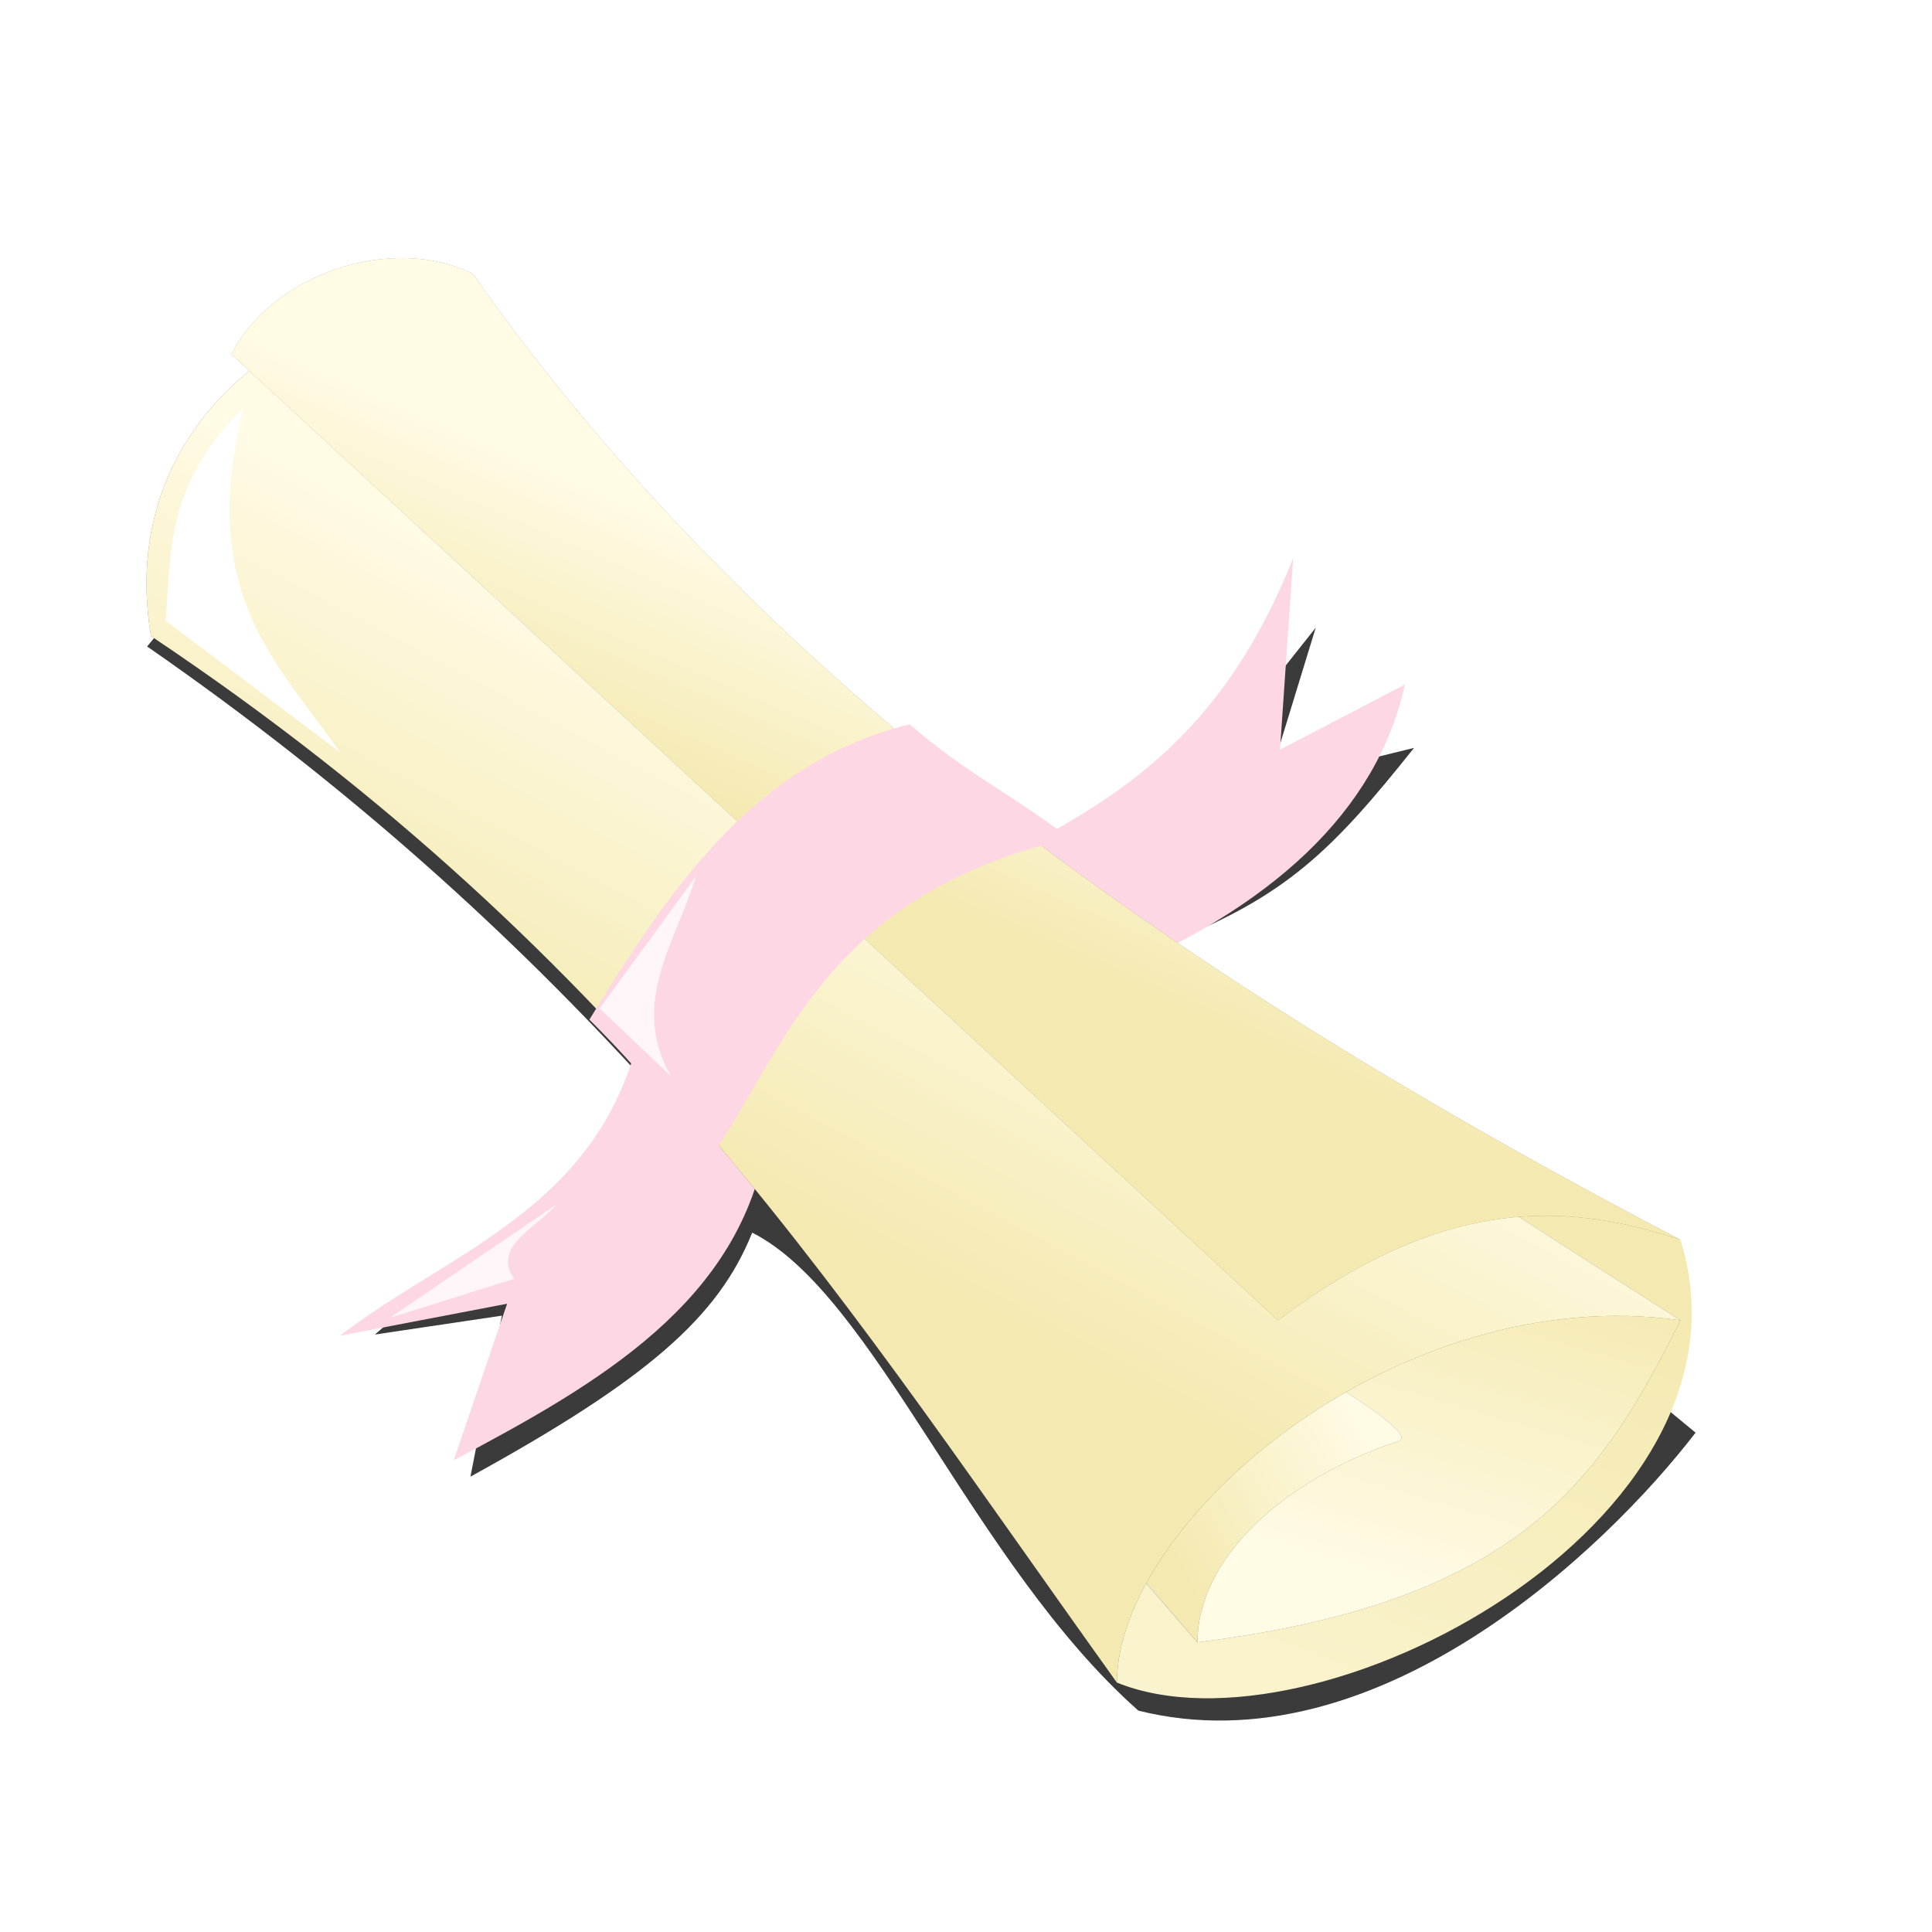 <?xml version="1.0" encoding="UTF-8"?>
<svg width="48" height="48" xmlns="http://www.w3.org/2000/svg" xmlns:svg="http://www.w3.org/2000/svg" xmlns:xlink="http://www.w3.org/1999/xlink">
 <title>burnt orange diploma</title>
 <defs>
  <linearGradient id="linearGradient3643">
   <stop offset="0" id="stop3645" stop-color="#f4e9b0"/>
   <stop offset="1" id="stop3647" stop-color="#fffbe5"/>
  </linearGradient>
  <linearGradient xlink:href="#linearGradient3643" id="linearGradient2882" x1="0.417" y1="0.583" x2="0.528" y2="0.394"/>
  <linearGradient xlink:href="#linearGradient3643" id="linearGradient2884" x1="0.344" y1="0.622" x2="0.501" y2="0.36"/>
  <linearGradient xlink:href="#linearGradient3643" id="linearGradient2888" x1="0.799" y1="0.345" x2="0.282" y2="1.438"/>
  <linearGradient xlink:href="#linearGradient3643" id="linearGradient2894" x1="0.789" y1="0.231" x2="0.526" y2="0.846"/>
  <linearGradient xlink:href="#linearGradient3643" id="linearGradient2898" x1="0.452" y1="0.8" x2="0.903" y2="0.6"/>
  <filter id="filter3678">
   <feGaussianBlur stdDeviation="0.181" id="feGaussianBlur3680"/>
  </filter>
  <filter id="filter3682">
   <feGaussianBlur stdDeviation="0.181" id="feGaussianBlur3684"/>
  </filter>
  <filter id="filter3686">
   <feGaussianBlur stdDeviation="0.181" id="feGaussianBlur3688"/>
  </filter>
  <filter id="filter3696">
   <feGaussianBlur stdDeviation="0.078" id="feGaussianBlur3698"/>
  </filter>
  <filter id="filter3728" x="-0.231" width="1.463" y="-0.112" height="1.223">
   <feGaussianBlur stdDeviation="0.23" id="feGaussianBlur3730"/>
  </filter>
  <filter id="filter3732" x="-0.133" width="1.266" y="-0.195" height="1.39">
   <feGaussianBlur stdDeviation="0.23" id="feGaussianBlur3734"/>
  </filter>
  <filter id="filter3744" x="-0.244" width="1.488" y="-0.123" height="1.246">
   <feGaussianBlur stdDeviation="0.44" id="feGaussianBlur3746"/>
  </filter>
  <filter id="filter3653">
   <feGaussianBlur stdDeviation="0.557" id="feGaussianBlur3655"/>
  </filter>
 </defs>
 <g>
  <title>Layer 1</title>
  <g id="layer1">
   <path d="m9.625,8.75l-5.969,7.312c5.057,3.506 9.056,7.16 12.438,10.875c-2.089,2.908 -4.505,4.249 -6.781,6.219l3.156,-0.469l-0.781,4c4.39,-2.413 6.161,-3.964 7,-6.062c3.048,1.538 5.476,8.229 9.594,11.875c5.875,1.469 11.588,-3.969 13.844,-6.906l-13.781,-11.375l0.719,-0.812c2.888,-1.137 4.045,-2.287 6.068,-4.826l-3.631,0.889l1.188,-3.875l-3.625,4.562l-1,3.812l-18.438,-15.219z" id="path2860" filter="url(#filter3653)" fill-opacity="0.769" stroke-dashoffset="0" stroke-miterlimit="4" stroke-width="1px" fill="#000000"/>
   <path id="path3708" d="m27.365,24.312c4.238,-1.746 6.838,-4.146 7.542,-7.306l-3.106,1.62l0.327,-4.758c-1.998,4.996 -4.994,6.251 -7.904,7.83l3.141,2.614z" stroke-width="1px" fill="#fdd7e4"/>
   <path d="m15.87,25.761c-1.038,4.271 -4.663,5.309 -7.425,7.425l4.154,-0.795l-1.326,3.889c3.644,-1.924 7.139,-3.951 7.778,-7.955l-3.182,-2.563z" id="path3706" stroke-width="1px" fill="#fdd7e4"/>
   <path d="m27.75,41.803c4.906,1.998 16.197,-3.975 14,-11l-12,-6l-9,7l7,10z" id="path2886" stroke-width="1px" fill="url(#linearGradient2888)"/>
   <path id="path2900" d="m41.75,32.803c-2,4 -4,7 -12,8l-7,-8l7,-5l12,5z" filter="url(#filter3678)" stroke-width="1px" fill-opacity="0.513" fill="#000000"/>
   <path d="m41.75,32.803c-2,4 -4,7 -12,8l-7,-8l7,-5l12,5z" id="path2892" stroke-width="1px" fill="url(#linearGradient2894)"/>
   <path id="path2902" d="m29.75,40.803c0,-2 2,-4 5,-5c0.949,-0.316 -8,-5 -8,-5l-3,3l6,7z" filter="url(#filter3682)" stroke-width="1px" fill-opacity="0.513" fill="#000000"/>
   <path d="m29.75,40.803c0,-2 2,-4 5,-5c0.949,-0.316 -8,-5 -8,-5l-3,3l6,7z" id="path2896" stroke-width="1px" fill="url(#linearGradient2898)"/>
   <path id="path2904" d="m11.97,7.547c-3.22,-0.744 -9.22,2.256 -8.22,8.256c12.039,8.049 17.412,16.835 24,26c0,-4 7,-10 14,-9c-11,-7 -25.313,-16.298 -29.78,-25.256z" filter="url(#filter3686)" stroke-width="1px" fill-opacity="0.513" fill="#000000"/>
   <path d="m11.97,7.547c-3.22,-0.744 -9.22,2.256 -8.22,8.256c12.039,8.049 17.412,16.835 24,26c0,-4 7,-10 14,-9c-11,-7 -25.313,-16.298 -29.78,-25.256z" id="path2880" stroke-width="1px" fill="url(#linearGradient2884)"/>
   <path id="path3690" d="m11.75,6.803c-2,-1 -5,0 -6,2l26,24c4,-3 7,-3 10,-2c-10.501,-5.499 -22.223,-12.898 -30,-24z" filter="url(#filter3696)" stroke-width="1px" fill-opacity="0.388" fill="#000000"/>
   <path d="m11.75,6.803c-2,-1 -5,0 -6,2l26,24c4,-3 7,-3 10,-2c-10.501,-5.499 -22.223,-12.898 -30,-24z" id="path2876" stroke-width="1px" fill="url(#linearGradient2882)"/>
   <path d="m14.644,25.331c1.468,1.473 1.758,1.974 3.005,3.447c1.937,-2.849 2.881,-6.52 8.927,-7.955c-1.715,-1.267 -2.496,-1.562 -3.977,-2.828c-3.849,0.949 -5.956,4.075 -7.955,7.336l0,0l0,-0z" id="path3700" stroke-width="0" stroke="#00007f" fill="#fdd7e4"/>
   <path d="m6.059,10.116c-1.951,1.931 -1.801,3.599 -1.945,5.303l4.331,3.27c-1.512,-2.201 -3.572,-3.9 -2.386,-8.574l0,0z" id="path3714" filter="url(#filter3744)" stroke-width="1px" fill="#ffffff"/>
   <path d="m17.284,21.784l-2.386,3.27l1.768,1.679c-1.036,-1.827 0.137,-3.339 0.619,-4.95z" id="path3716" filter="url(#filter3728)" stroke-width="1px" fill-opacity="0.777" fill="#ffffff"/>
   <path d="m9.682,32.744l4.154,-2.828c-0.505,0.588 -1.622,1.054 -1.061,1.856l-3.094,0.972z" id="path3718" filter="url(#filter3732)" stroke-width="1px" fill-opacity="0.777" fill="#ffffff"/>
  </g>
 </g>
</svg>